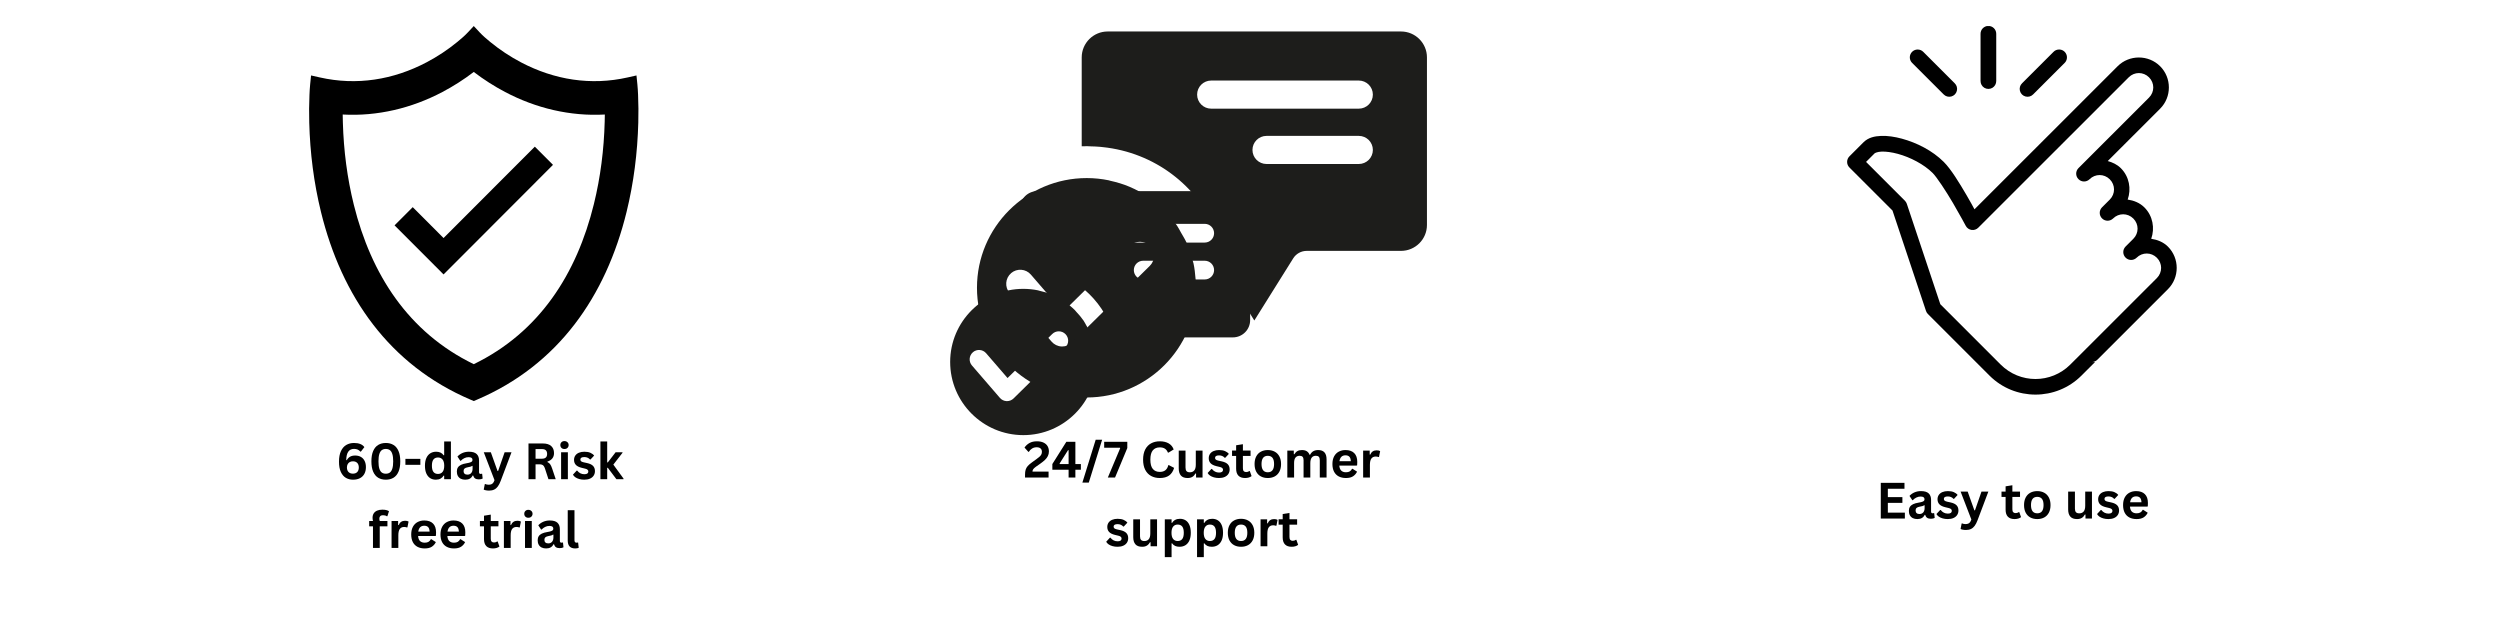 <svg version="1.0" preserveAspectRatio="xMidYMid meet" height="500" viewBox="0 0 1500 375" zoomAndPan="magnify" width="2000" xmlns:xlink="http://www.w3.org/1999/xlink" xmlns="http://www.w3.org/2000/svg"><defs><g></g><clipPath id="e45851faec"><path clip-rule="nonzero" d="M 1108 15.629 L 1307 15.629 L 1307 237 L 1108 237 Z M 1108 15.629"></path></clipPath><clipPath id="b0522893ac"><path clip-rule="nonzero" d="M 570.09 173 L 658 173 L 658 262 L 570.09 262 Z M 570.09 173"></path></clipPath><clipPath id="2e6a1d0bae"><path clip-rule="nonzero" d="M 611 114 L 750.09 114 L 750.09 231 L 611 231 Z M 611 114"></path></clipPath><clipPath id="7562aacb63"><path clip-rule="nonzero" d="M 185.188 15.629 L 383.188 15.629 L 383.188 240.629 L 185.188 240.629 Z M 185.188 15.629"></path></clipPath><clipPath id="22ea473484"><path clip-rule="nonzero" d="M 586.176 106 L 718 106 L 718 239 L 586.176 239 Z M 586.176 106"></path></clipPath><clipPath id="483abe7748"><path clip-rule="nonzero" d="M 649 18 L 856.172 18 L 856.172 193 L 649 193 Z M 649 18"></path></clipPath></defs><rect fill-opacity="1" height="450" y="-37.5" fill="#ffffff" width="1800" x="-150"></rect><rect fill-opacity="1" height="450" y="-37.5" fill="#ffffff" width="1800" x="-150"></rect><g clip-path="url(#e45851faec)"><path fill-rule="nonzero" fill-opacity="1" d="M 1192.961 15.555 C 1190.367 15.609 1188.289 17.742 1188.328 20.336 L 1188.328 48.578 C 1188.309 50.27 1189.191 51.852 1190.664 52.715 C 1192.133 53.562 1193.938 53.562 1195.41 52.715 C 1196.879 51.852 1197.762 50.27 1197.746 48.578 L 1197.746 20.336 C 1197.762 19.066 1197.266 17.836 1196.367 16.934 C 1195.465 16.035 1194.23 15.535 1192.961 15.555 Z M 1150.598 29.715 C 1148.684 29.715 1146.973 30.871 1146.238 32.637 C 1145.52 34.422 1145.941 36.441 1147.324 37.785 L 1166.16 56.613 C 1167.336 57.848 1169.102 58.344 1170.742 57.902 C 1172.395 57.477 1173.684 56.191 1174.105 54.535 C 1174.547 52.898 1174.051 51.133 1172.82 49.957 L 1153.98 31.129 C 1153.098 30.211 1151.883 29.715 1150.598 29.715 Z M 1235.328 29.715 C 1234.094 29.73 1232.938 30.246 1232.09 31.129 L 1213.254 49.957 C 1212.02 51.133 1211.523 52.898 1211.965 54.535 C 1212.387 56.191 1213.676 57.477 1215.332 57.902 C 1216.969 58.344 1218.734 57.848 1219.91 56.613 L 1238.75 37.785 C 1240.148 36.426 1240.551 34.367 1239.797 32.582 C 1239.043 30.781 1237.277 29.641 1235.328 29.715 Z M 1283.32 34.492 C 1278.703 34.492 1274.07 36.242 1270.574 39.734 L 1184.684 125.586 C 1183.27 122.992 1182.57 121.613 1179.938 117.109 C 1175.559 109.66 1170.684 101.59 1166.25 97.141 C 1159.445 90.336 1150.027 85.629 1141.195 83.219 C 1136.801 82.023 1132.531 81.398 1128.633 81.547 C 1124.734 81.695 1120.961 82.52 1118.094 85.371 L 1109.648 93.812 C 1107.809 95.648 1107.809 98.648 1109.648 100.484 L 1135.496 126.32 L 1155.602 186.574 C 1155.84 187.273 1156.227 187.898 1156.742 188.414 L 1193.715 225.371 C 1208.91 240.559 1233.672 240.559 1248.867 225.371 L 1257.016 217.227 L 1255.066 217.227 C 1256.316 217.227 1257.512 216.73 1258.395 215.848 L 1300.781 173.484 C 1307.77 166.477 1307.77 155.004 1300.781 147.996 C 1297.965 145.184 1294.395 143.824 1290.734 143.273 C 1292.98 136.91 1291.711 129.52 1286.652 124.461 C 1283.836 121.648 1280.27 120.289 1276.609 119.738 C 1278.852 113.375 1277.582 105.984 1272.523 100.926 C 1270.281 98.684 1267.52 97.434 1264.652 96.625 L 1296.07 65.219 C 1303.078 58.215 1303.078 46.738 1296.07 39.734 C 1292.574 36.242 1287.938 34.492 1283.32 34.492 Z M 1283.32 43.836 C 1285.512 43.836 1287.699 44.68 1289.41 46.391 C 1292.812 49.793 1292.812 55.16 1289.41 58.562 L 1247.027 100.926 C 1245.242 102.785 1245.281 105.707 1247.102 107.508 C 1248.902 109.328 1251.828 109.367 1253.688 107.582 C 1257.09 104.18 1262.461 104.18 1265.863 107.582 C 1269.27 110.984 1269.27 116.355 1265.863 119.754 L 1261.156 124.461 C 1259.371 126.32 1259.406 129.242 1261.23 131.047 C 1263.031 132.867 1265.957 132.902 1267.816 131.117 C 1271.219 127.719 1276.59 127.719 1279.992 131.117 C 1283.395 134.52 1283.395 139.891 1279.992 143.289 L 1275.281 147.996 C 1273.5 149.855 1273.535 152.777 1275.355 154.582 C 1277.16 156.402 1280.086 156.438 1281.941 154.652 C 1285.344 151.254 1290.719 151.254 1294.121 154.652 C 1297.523 158.055 1297.523 163.426 1294.121 166.844 L 1251.738 209.191 L 1242.207 218.715 C 1230.617 230.301 1211.965 230.301 1200.375 218.715 L 1164.191 182.527 L 1144.086 122.273 C 1143.848 121.594 1143.461 120.969 1142.945 120.438 L 1119.637 97.141 L 1124.75 92.027 C 1124.973 91.809 1126.426 91.055 1129 90.961 C 1131.574 90.867 1135.035 91.309 1138.73 92.32 C 1146.109 94.324 1154.387 98.59 1159.609 103.812 C 1162.074 106.297 1167.559 114.605 1171.809 121.852 C 1176.059 129.113 1179.461 135.512 1179.461 135.512 C 1180.16 136.836 1181.445 137.738 1182.918 137.957 C 1184.391 138.18 1185.898 137.684 1186.945 136.633 L 1277.234 46.391 C 1278.945 44.68 1281.133 43.836 1283.32 43.836 Z M 1283.32 43.836" fill="#000000"></path></g><g clip-path="url(#b0522893ac)"><path fill-rule="nonzero" fill-opacity="1" d="M 613.988 261.074 C 638.199 261.074 657.891 241.391 657.891 217.191 C 657.891 215.926 657.621 214.727 657.516 213.48 C 657.344 211.422 657.141 209.375 656.699 207.41 C 656.453 206.336 656.055 205.34 655.734 204.305 C 655.238 202.695 654.781 201.066 654.113 199.539 C 653.422 197.988 652.551 196.547 651.699 195.094 C 651.18 194.203 650.738 193.258 650.16 192.402 C 648.832 190.477 647.309 188.691 645.703 187.004 C 645.434 186.719 645.211 186.383 644.934 186.105 C 642.988 184.172 640.859 182.418 638.586 180.867 C 638.566 180.852 638.543 180.828 638.52 180.812 C 636.188 179.238 633.703 177.883 631.078 176.773 C 631.078 176.773 631.074 176.773 631.066 176.766 C 628.629 175.73 626.062 174.965 623.422 174.391 C 623.203 174.344 623.012 174.246 622.801 174.203 C 619.949 173.617 617.012 173.309 613.996 173.309 C 589.793 173.309 570.098 192.996 570.098 217.191 C 570.098 241.391 589.793 261.074 613.996 261.074 Z M 583.734 211.344 C 586.074 209.328 589.641 209.57 591.668 211.93 L 604.531 226.824 L 631.328 200.414 C 633.523 198.234 637.102 198.258 639.285 200.477 C 641.469 202.688 641.438 206.246 639.227 208.43 L 608.145 239.059 C 607.086 240.102 605.672 240.676 604.199 240.676 C 604.125 240.676 604.043 240.676 603.977 240.676 C 602.422 240.617 600.961 239.906 599.949 238.734 L 583.164 219.289 C 581.129 216.938 581.391 213.383 583.738 211.359 Z M 583.734 211.344" fill="#1d1d1b"></path></g><g clip-path="url(#2e6a1d0bae)"><path fill-rule="nonzero" fill-opacity="1" d="M 739.719 114.676 L 622.371 114.676 C 616.648 114.676 611.992 119.324 611.992 125.043 L 611.992 160.59 C 612.324 160.574 612.645 160.605 612.977 160.598 C 613.32 160.598 613.648 160.543 613.988 160.543 C 614.504 160.543 615 160.605 615.512 160.617 C 616.816 160.648 618.105 160.703 619.379 160.812 C 619.688 160.844 619.996 160.883 620.301 160.91 C 641.227 163.078 658.363 176.422 666.113 194.957 C 666.164 195.086 666.227 195.223 666.277 195.348 C 666.789 196.594 667.254 197.867 667.672 199.156 C 667.922 199.891 668.16 200.633 668.379 201.383 C 668.578 202.109 668.766 202.844 668.949 203.586 C 669.254 204.84 669.531 206.105 669.758 207.387 C 669.809 207.711 669.855 208.031 669.906 208.363 C 670.164 209.965 670.352 211.594 670.469 213.242 C 670.469 213.293 670.484 213.34 670.484 213.391 L 681.039 230.281 L 696.586 205.43 C 697.746 203.562 699.797 202.434 702 202.434 L 739.719 202.434 C 745.441 202.434 750.09 197.785 750.09 192.066 L 750.09 125.043 C 750.09 119.324 745.441 114.676 739.719 114.676 Z M 722.828 167.68 L 685.922 167.68 C 682.816 167.68 680.297 165.16 680.297 162.059 C 680.297 158.953 682.816 156.438 685.922 156.438 L 722.828 156.438 C 725.934 156.438 728.453 158.953 728.453 162.059 C 728.453 165.16 725.934 167.68 722.828 167.68 Z M 722.828 145.543 L 663.781 145.543 C 660.676 145.543 658.156 143.027 658.156 139.922 C 658.156 136.82 660.676 134.301 663.781 134.301 L 722.828 134.301 C 725.934 134.301 728.453 136.82 728.453 139.922 C 728.453 143.027 725.934 145.543 722.828 145.543 Z M 722.828 145.543" fill="#1d1d1b"></path></g><g clip-path="url(#7562aacb63)"><path fill-rule="evenodd" fill-opacity="1" d="M 282.402 239.836 C 233.555 219.004 205.031 177.832 192.598 127.219 C 188.293 109.707 186.016 91.598 185.547 73.578 C 185.402 68.027 185.426 62.469 185.68 56.918 C 185.773 54.812 185.879 52.703 186.094 50.602 L 186.637 45.27 L 191.859 46.449 C 214.035 51.469 236.031 47.898 256.055 37.332 C 262.551 33.898 268.742 29.801 274.422 25.137 C 276.617 23.332 278.852 21.438 280.789 19.355 L 284.262 15.629 L 287.73 19.355 C 289.703 21.473 291.98 23.398 294.215 25.23 C 299.906 29.891 306.102 33.984 312.609 37.406 C 332.598 47.918 354.539 51.457 376.66 46.449 L 381.883 45.27 L 382.426 50.602 C 382.641 52.703 382.746 54.812 382.844 56.918 C 383.094 62.469 383.121 68.027 382.973 73.578 C 382.504 91.598 380.227 109.707 375.926 127.219 C 363.488 177.832 334.969 219.004 286.121 239.836 L 284.262 240.629 Z M 284.262 218.504 C 323.715 199.336 346.055 164.266 356.344 122.395 C 360.305 106.273 362.383 89.641 362.816 73.051 C 362.855 71.605 362.883 70.156 362.902 68.711 C 342.082 69.871 321.508 64.93 303.062 55.195 C 296.516 51.738 290.152 47.684 284.262 43.168 C 278.367 47.684 272.004 51.738 265.457 55.195 C 247.012 64.93 226.438 69.871 205.617 68.711 C 205.637 70.355 205.676 72.004 205.723 73.648 C 206.195 90.238 208.312 106.859 212.32 122.973 C 222.68 164.617 245.004 199.434 284.262 218.504 Z M 284.262 218.504" fill="#000000"></path></g><path fill-rule="nonzero" fill-opacity="1" d="M 247.633 124.293 L 266.137 142.824 L 320.891 87.996 L 331.793 98.914 L 271.59 159.203 L 266.137 164.66 L 260.688 159.203 L 236.73 135.211 Z M 247.633 124.293" fill="#000000"></path><g clip-path="url(#22ea473484)"><path fill-rule="nonzero" fill-opacity="1" d="M 652.02 238.488 C 688.336 238.488 717.879 208.965 717.879 172.668 C 717.879 170.766 717.473 168.969 717.316 167.102 C 717.055 164.008 716.754 160.938 716.09 157.992 C 715.719 156.387 715.121 154.891 714.637 153.34 C 713.895 150.922 713.207 148.48 712.207 146.188 C 711.172 143.859 709.867 141.699 708.586 139.52 C 707.809 138.18 707.145 136.766 706.277 135.484 C 704.289 132.594 702.004 129.918 699.598 127.387 C 699.191 126.961 698.855 126.453 698.438 126.039 C 695.523 123.137 692.328 120.504 688.922 118.176 C 688.887 118.156 688.852 118.121 688.82 118.098 C 685.32 115.738 681.598 113.703 677.66 112.039 C 677.66 112.039 677.648 112.039 677.637 112.027 C 673.98 110.477 670.133 109.328 666.172 108.461 C 665.848 108.395 665.555 108.25 665.238 108.184 C 660.965 107.305 656.555 106.844 652.031 106.844 C 615.727 106.844 586.184 136.371 586.184 172.668 C 586.184 208.961 615.727 238.488 652.031 238.488 Z M 606.637 163.895 C 610.148 160.871 615.504 161.23 618.539 164.773 L 637.832 187.117 L 678.031 147.504 C 681.328 144.23 686.691 144.266 689.965 147.594 C 693.238 150.91 693.195 156.25 689.875 159.523 L 643.258 205.465 C 641.672 207.027 639.543 207.895 637.34 207.895 C 637.227 207.895 637.102 207.895 637 207.895 C 634.672 207.805 632.48 206.738 630.961 204.984 L 605.781 175.816 C 602.734 172.285 603.129 166.953 606.648 163.918 Z M 606.637 163.895" fill="#1d1d1b"></path></g><g clip-path="url(#483abe7748)"><path fill-rule="nonzero" fill-opacity="1" d="M 840.613 18.891 L 664.598 18.891 C 656.016 18.891 649.027 25.863 649.027 34.441 L 649.027 87.762 C 649.523 87.738 650.008 87.785 650.5 87.773 C 651.02 87.773 651.516 87.695 652.02 87.695 C 652.797 87.695 653.539 87.785 654.305 87.809 C 656.262 87.852 658.195 87.93 660.109 88.102 C 660.57 88.145 661.031 88.199 661.492 88.246 C 692.879 91.496 718.586 111.512 730.207 139.316 C 730.285 139.508 730.375 139.711 730.453 139.902 C 731.219 141.77 731.918 143.68 732.547 145.613 C 732.918 146.715 733.277 147.828 733.605 148.953 C 733.91 150.043 734.191 151.145 734.461 152.258 C 734.922 154.137 735.336 156.035 735.676 157.961 C 735.754 158.441 735.82 158.926 735.898 159.422 C 736.281 161.828 736.562 164.266 736.742 166.742 C 736.742 166.82 736.766 166.887 736.766 166.965 L 752.594 192.301 L 775.918 155.023 C 777.66 152.227 780.73 150.527 784.039 150.527 L 840.613 150.527 C 849.199 150.527 856.172 143.555 856.172 134.977 L 856.172 34.441 C 856.172 25.863 849.199 18.891 840.613 18.891 Z M 815.281 98.398 L 759.918 98.398 C 755.262 98.398 751.48 94.621 751.48 89.965 C 751.48 85.312 755.262 81.531 759.918 81.531 L 815.281 81.531 C 819.938 81.531 823.719 85.312 823.719 89.965 C 823.719 94.621 819.938 98.398 815.281 98.398 Z M 815.281 65.195 L 726.707 65.195 C 722.051 65.195 718.27 61.418 718.27 56.762 C 718.27 52.105 722.051 48.328 726.707 48.328 L 815.281 48.328 C 819.938 48.328 823.719 52.105 823.719 56.762 C 823.719 61.418 819.938 65.195 815.281 65.195 Z M 815.281 65.195" fill="#1d1d1b"></path></g><g fill-opacity="1" fill="#000000"><g transform="translate(1125.687, 311.129)"><g><path d="M 7.016 -9.406 L 7.016 -3.547 L 17.234 -3.547 L 17.234 0 L 2.781 0 L 2.781 -21.422 L 17 -21.422 L 17 -17.875 L 7.016 -17.875 L 7.016 -12.859 L 15.75 -12.859 L 15.75 -9.406 Z M 7.016 -9.406"></path></g></g></g><g fill-opacity="1" fill="#000000"><g transform="translate(1144.093, 311.129)"><g><path d="M 6.297 0.312 C 5.266 0.312 4.367 0.125 3.609 -0.25 C 2.848 -0.633 2.258 -1.195 1.844 -1.938 C 1.438 -2.676 1.234 -3.562 1.234 -4.594 C 1.234 -5.551 1.438 -6.352 1.844 -7 C 2.258 -7.656 2.895 -8.191 3.75 -8.609 C 4.613 -9.023 5.738 -9.344 7.125 -9.562 C 8.082 -9.719 8.812 -9.891 9.312 -10.078 C 9.82 -10.266 10.164 -10.473 10.344 -10.703 C 10.52 -10.941 10.609 -11.242 10.609 -11.609 C 10.609 -12.117 10.426 -12.508 10.062 -12.781 C 9.695 -13.062 9.098 -13.203 8.266 -13.203 C 7.367 -13.203 6.516 -13 5.703 -12.594 C 4.891 -12.195 4.188 -11.672 3.594 -11.016 L 3.297 -11.016 L 1.594 -13.578 C 2.414 -14.484 3.414 -15.191 4.594 -15.703 C 5.781 -16.211 7.07 -16.469 8.469 -16.469 C 10.602 -16.469 12.148 -16.008 13.109 -15.094 C 14.066 -14.188 14.547 -12.898 14.547 -11.234 L 14.547 -4.219 C 14.547 -3.5 14.863 -3.141 15.5 -3.141 C 15.738 -3.141 15.977 -3.18 16.219 -3.266 L 16.422 -3.203 L 16.719 -0.375 C 16.488 -0.227 16.172 -0.109 15.766 -0.016 C 15.367 0.078 14.93 0.125 14.453 0.125 C 13.492 0.125 12.738 -0.062 12.188 -0.438 C 11.645 -0.812 11.258 -1.395 11.031 -2.188 L 10.719 -2.219 C 9.926 -0.531 8.453 0.312 6.297 0.312 Z M 7.594 -2.719 C 8.531 -2.719 9.273 -3.031 9.828 -3.656 C 10.391 -4.289 10.672 -5.172 10.672 -6.297 L 10.672 -7.938 L 10.406 -8 C 10.156 -7.801 9.832 -7.633 9.438 -7.5 C 9.039 -7.375 8.473 -7.25 7.734 -7.125 C 6.859 -6.977 6.227 -6.723 5.844 -6.359 C 5.457 -6.004 5.266 -5.5 5.266 -4.844 C 5.266 -4.156 5.469 -3.629 5.875 -3.266 C 6.281 -2.898 6.852 -2.719 7.594 -2.719 Z M 7.594 -2.719"></path></g></g></g><g fill-opacity="1" fill="#000000"><g transform="translate(1161.122, 311.129)"><g><path d="M 7.562 0.312 C 6.457 0.312 5.445 0.18 4.531 -0.078 C 3.613 -0.336 2.828 -0.691 2.172 -1.141 C 1.523 -1.598 1.047 -2.117 0.734 -2.703 L 2.984 -5.141 L 3.297 -5.141 C 3.836 -4.422 4.473 -3.879 5.203 -3.516 C 5.93 -3.148 6.727 -2.969 7.594 -2.969 C 8.383 -2.969 8.977 -3.109 9.375 -3.391 C 9.77 -3.68 9.969 -4.086 9.969 -4.609 C 9.969 -5.023 9.82 -5.367 9.531 -5.641 C 9.25 -5.922 8.785 -6.141 8.141 -6.297 L 6 -6.812 C 4.406 -7.195 3.238 -7.781 2.5 -8.562 C 1.758 -9.344 1.391 -10.344 1.391 -11.562 C 1.391 -12.562 1.645 -13.43 2.156 -14.172 C 2.676 -14.922 3.398 -15.488 4.328 -15.875 C 5.266 -16.27 6.352 -16.469 7.594 -16.469 C 9.039 -16.469 10.242 -16.254 11.203 -15.828 C 12.16 -15.41 12.91 -14.852 13.453 -14.156 L 11.281 -11.812 L 10.984 -11.812 C 10.535 -12.312 10.031 -12.676 9.469 -12.906 C 8.906 -13.145 8.281 -13.266 7.594 -13.266 C 5.988 -13.266 5.188 -12.77 5.188 -11.781 C 5.188 -11.352 5.332 -11.008 5.625 -10.75 C 5.926 -10.488 6.453 -10.273 7.203 -10.109 L 9.203 -9.672 C 10.836 -9.316 12.035 -8.75 12.797 -7.969 C 13.555 -7.195 13.938 -6.156 13.938 -4.844 C 13.938 -3.82 13.68 -2.922 13.172 -2.141 C 12.66 -1.359 11.926 -0.754 10.969 -0.328 C 10.008 0.098 8.875 0.312 7.562 0.312 Z M 7.562 0.312"></path></g></g></g><g fill-opacity="1" fill="#000000"><g transform="translate(1176.014, 311.129)"><g><path d="M 3.578 6.859 C 2.879 6.859 2.25 6.801 1.688 6.688 C 1.125 6.582 0.672 6.441 0.328 6.266 L 0.969 2.984 L 1.234 2.906 C 1.473 3.031 1.773 3.129 2.141 3.203 C 2.504 3.285 2.875 3.328 3.25 3.328 C 3.906 3.328 4.445 3.238 4.875 3.062 C 5.312 2.895 5.68 2.613 5.984 2.219 C 6.297 1.82 6.566 1.273 6.797 0.578 L 0.359 -16.156 L 4.594 -16.156 L 8.609 -4.922 L 8.969 -4.922 L 12.875 -16.156 L 17 -16.156 L 10.516 1.016 C 9.992 2.398 9.422 3.516 8.797 4.359 C 8.18 5.203 7.453 5.828 6.609 6.234 C 5.766 6.648 4.754 6.859 3.578 6.859 Z M 3.578 6.859"></path></g></g></g><g fill-opacity="1" fill="#000000"><g transform="translate(1193.351, 311.129)"><g></g></g></g><g fill-opacity="1" fill="#000000"><g transform="translate(1200.423, 311.129)"><g><path d="M 11.141 -3.859 L 12.203 -0.844 C 11.766 -0.488 11.211 -0.207 10.547 0 C 9.879 0.207 9.129 0.312 8.297 0.312 C 6.547 0.312 5.211 -0.16 4.297 -1.109 C 3.391 -2.066 2.938 -3.457 2.938 -5.281 L 2.938 -12.953 L 0.484 -12.953 L 0.484 -16.172 L 2.938 -16.172 L 2.938 -19.328 L 7 -19.984 L 7 -16.172 L 11.594 -16.172 L 11.594 -12.953 L 7 -12.953 L 7 -5.562 C 7 -4.758 7.164 -4.176 7.5 -3.812 C 7.832 -3.445 8.316 -3.266 8.953 -3.266 C 9.672 -3.266 10.301 -3.461 10.844 -3.859 Z M 11.141 -3.859"></path></g></g></g><g fill-opacity="1" fill="#000000"><g transform="translate(1212.972, 311.129)"><g><path d="M 9.391 0.312 C 7.805 0.312 6.414 -0.008 5.219 -0.656 C 4.02 -1.312 3.094 -2.266 2.438 -3.516 C 1.781 -4.773 1.453 -6.297 1.453 -8.078 C 1.453 -9.848 1.781 -11.363 2.438 -12.625 C 3.094 -13.883 4.02 -14.836 5.219 -15.484 C 6.414 -16.141 7.805 -16.469 9.391 -16.469 C 10.973 -16.469 12.363 -16.141 13.562 -15.484 C 14.758 -14.836 15.688 -13.883 16.344 -12.625 C 17.008 -11.363 17.344 -9.848 17.344 -8.078 C 17.344 -6.297 17.008 -4.773 16.344 -3.516 C 15.688 -2.266 14.758 -1.312 13.562 -0.656 C 12.363 -0.008 10.973 0.312 9.391 0.312 Z M 9.391 -3.141 C 11.898 -3.141 13.156 -4.785 13.156 -8.078 C 13.156 -9.785 12.832 -11.035 12.188 -11.828 C 11.539 -12.617 10.609 -13.016 9.391 -13.016 C 6.879 -13.016 5.625 -11.367 5.625 -8.078 C 5.625 -4.785 6.879 -3.141 9.391 -3.141 Z M 9.391 -3.141"></path></g></g></g><g fill-opacity="1" fill="#000000"><g transform="translate(1231.744, 311.129)"><g></g></g></g><g fill-opacity="1" fill="#000000"><g transform="translate(1238.816, 311.129)"><g><path d="M 7.391 0.312 C 5.578 0.312 4.238 -0.18 3.375 -1.172 C 2.508 -2.172 2.078 -3.598 2.078 -5.453 L 2.078 -16.156 L 6.141 -16.156 L 6.141 -5.969 C 6.141 -4.977 6.348 -4.254 6.766 -3.797 C 7.191 -3.348 7.852 -3.125 8.75 -3.125 C 9.875 -3.125 10.75 -3.488 11.375 -4.219 C 12 -4.957 12.312 -6.117 12.312 -7.703 L 12.312 -16.156 L 16.359 -16.156 L 16.359 0 L 12.469 0 L 12.469 -2.375 L 12.156 -2.453 C 11.633 -1.523 11 -0.832 10.25 -0.375 C 9.508 0.082 8.555 0.312 7.391 0.312 Z M 7.391 0.312"></path></g></g></g><g fill-opacity="1" fill="#000000"><g transform="translate(1257.5, 311.129)"><g><path d="M 7.562 0.312 C 6.457 0.312 5.445 0.18 4.531 -0.078 C 3.613 -0.336 2.828 -0.691 2.172 -1.141 C 1.523 -1.598 1.047 -2.117 0.734 -2.703 L 2.984 -5.141 L 3.297 -5.141 C 3.836 -4.422 4.473 -3.879 5.203 -3.516 C 5.93 -3.148 6.727 -2.969 7.594 -2.969 C 8.383 -2.969 8.977 -3.109 9.375 -3.391 C 9.77 -3.68 9.969 -4.086 9.969 -4.609 C 9.969 -5.023 9.82 -5.367 9.531 -5.641 C 9.25 -5.922 8.785 -6.141 8.141 -6.297 L 6 -6.812 C 4.406 -7.195 3.238 -7.781 2.5 -8.562 C 1.758 -9.344 1.391 -10.344 1.391 -11.562 C 1.391 -12.562 1.645 -13.43 2.156 -14.172 C 2.676 -14.922 3.398 -15.488 4.328 -15.875 C 5.266 -16.27 6.352 -16.469 7.594 -16.469 C 9.039 -16.469 10.242 -16.254 11.203 -15.828 C 12.16 -15.41 12.91 -14.852 13.453 -14.156 L 11.281 -11.812 L 10.984 -11.812 C 10.535 -12.312 10.031 -12.676 9.469 -12.906 C 8.906 -13.145 8.281 -13.266 7.594 -13.266 C 5.988 -13.266 5.188 -12.77 5.188 -11.781 C 5.188 -11.352 5.332 -11.008 5.625 -10.75 C 5.926 -10.488 6.453 -10.273 7.203 -10.109 L 9.203 -9.672 C 10.836 -9.316 12.035 -8.75 12.797 -7.969 C 13.555 -7.195 13.938 -6.156 13.938 -4.844 C 13.938 -3.82 13.68 -2.922 13.172 -2.141 C 12.66 -1.359 11.926 -0.754 10.969 -0.328 C 10.008 0.098 8.875 0.312 7.562 0.312 Z M 7.562 0.312"></path></g></g></g><g fill-opacity="1" fill="#000000"><g transform="translate(1272.392, 311.129)"><g><path d="M 15.969 -7.156 L 5.578 -7.156 C 5.691 -5.75 6.094 -4.727 6.781 -4.094 C 7.469 -3.457 8.398 -3.141 9.578 -3.141 C 10.504 -3.141 11.254 -3.312 11.828 -3.656 C 12.41 -4 12.879 -4.523 13.234 -5.234 L 13.531 -5.234 L 16.234 -3.5 C 15.703 -2.363 14.906 -1.441 13.844 -0.734 C 12.781 -0.035 11.359 0.312 9.578 0.312 C 7.91 0.312 6.469 -0.004 5.25 -0.641 C 4.031 -1.273 3.094 -2.219 2.438 -3.469 C 1.781 -4.727 1.453 -6.266 1.453 -8.078 C 1.453 -9.91 1.797 -11.457 2.484 -12.719 C 3.18 -13.977 4.117 -14.914 5.297 -15.531 C 6.484 -16.156 7.812 -16.469 9.281 -16.469 C 11.57 -16.469 13.32 -15.859 14.531 -14.641 C 15.75 -13.43 16.359 -11.656 16.359 -9.312 C 16.359 -8.469 16.332 -7.812 16.281 -7.344 Z M 12.484 -9.781 C 12.441 -11.008 12.156 -11.906 11.625 -12.469 C 11.094 -13.031 10.312 -13.312 9.281 -13.312 C 7.238 -13.312 6.035 -12.133 5.672 -9.781 Z M 12.484 -9.781"></path></g></g></g><g fill-opacity="1" fill="#000000"><g transform="translate(194.517, 287.504)"><g></g></g></g><g fill-opacity="1" fill="#000000"><g transform="translate(201.595, 287.504)"><g><path d="M 10.234 0.312 C 8.629 0.312 7.191 -0.055 5.922 -0.797 C 4.66 -1.547 3.656 -2.727 2.906 -4.344 C 2.164 -5.957 1.797 -8.008 1.797 -10.5 C 1.797 -13.039 2.188 -15.148 2.969 -16.828 C 3.75 -18.504 4.816 -19.738 6.172 -20.531 C 7.523 -21.32 9.078 -21.719 10.828 -21.719 C 12.285 -21.719 13.535 -21.508 14.578 -21.094 C 15.629 -20.676 16.445 -20.055 17.031 -19.234 L 14.953 -16.562 L 14.594 -16.562 C 13.695 -17.633 12.441 -18.172 10.828 -18.172 C 7.773 -18.172 6.219 -15.938 6.156 -11.469 L 6.453 -11.375 C 6.953 -12.289 7.609 -12.988 8.422 -13.469 C 9.242 -13.945 10.273 -14.188 11.516 -14.188 C 12.836 -14.188 13.984 -13.906 14.953 -13.344 C 15.922 -12.789 16.66 -11.988 17.172 -10.938 C 17.691 -9.895 17.953 -8.656 17.953 -7.219 C 17.953 -5.656 17.641 -4.305 17.016 -3.172 C 16.398 -2.047 15.508 -1.18 14.344 -0.578 C 13.188 0.016 11.816 0.312 10.234 0.312 Z M 10.156 -3.312 C 11.258 -3.312 12.125 -3.633 12.75 -4.281 C 13.375 -4.938 13.688 -5.848 13.688 -7.016 C 13.688 -8.191 13.375 -9.102 12.75 -9.75 C 12.125 -10.395 11.258 -10.719 10.156 -10.719 C 9.426 -10.719 8.789 -10.566 8.25 -10.266 C 7.707 -9.961 7.289 -9.531 7 -8.969 C 6.707 -8.414 6.562 -7.766 6.562 -7.016 C 6.562 -5.867 6.879 -4.961 7.516 -4.297 C 8.16 -3.641 9.039 -3.312 10.156 -3.312 Z M 10.156 -3.312"></path></g></g></g><g fill-opacity="1" fill="#000000"><g transform="translate(221.041, 287.504)"><g><path d="M 10.453 0.312 C 8.711 0.312 7.191 -0.07 5.891 -0.844 C 4.598 -1.625 3.594 -2.832 2.875 -4.469 C 2.156 -6.113 1.797 -8.191 1.797 -10.703 C 1.797 -13.211 2.156 -15.285 2.875 -16.922 C 3.594 -18.566 4.598 -19.773 5.891 -20.547 C 7.191 -21.328 8.711 -21.719 10.453 -21.719 C 12.211 -21.719 13.738 -21.328 15.031 -20.547 C 16.332 -19.773 17.336 -18.566 18.047 -16.922 C 18.766 -15.285 19.125 -13.211 19.125 -10.703 C 19.125 -8.191 18.766 -6.113 18.047 -4.469 C 17.336 -2.832 16.332 -1.625 15.031 -0.844 C 13.738 -0.07 12.211 0.312 10.453 0.312 Z M 10.453 -3.281 C 11.41 -3.281 12.211 -3.508 12.859 -3.969 C 13.504 -4.438 14 -5.219 14.344 -6.312 C 14.695 -7.406 14.875 -8.867 14.875 -10.703 C 14.875 -12.547 14.695 -14.016 14.344 -15.109 C 14 -16.203 13.504 -16.977 12.859 -17.438 C 12.211 -17.906 11.41 -18.141 10.453 -18.141 C 9.504 -18.141 8.707 -17.906 8.062 -17.438 C 7.414 -16.977 6.914 -16.203 6.562 -15.109 C 6.219 -14.016 6.047 -12.547 6.047 -10.703 C 6.047 -8.867 6.219 -7.406 6.562 -6.312 C 6.914 -5.219 7.414 -4.438 8.062 -3.969 C 8.707 -3.508 9.504 -3.281 10.453 -3.281 Z M 10.453 -3.281"></path></g></g></g><g fill-opacity="1" fill="#000000"><g transform="translate(241.965, 287.504)"><g><path d="M 10.25 -8.609 L 1.281 -8.609 L 1.281 -12.188 L 10.25 -12.188 Z M 10.25 -8.609"></path></g></g></g><g fill-opacity="1" fill="#000000"><g transform="translate(253.518, 287.504)"><g><path d="M 7.984 0.312 C 6.703 0.312 5.57 0.004 4.594 -0.609 C 3.613 -1.234 2.844 -2.172 2.281 -3.422 C 1.727 -4.68 1.453 -6.234 1.453 -8.078 C 1.453 -9.922 1.738 -11.469 2.312 -12.719 C 2.883 -13.977 3.676 -14.914 4.688 -15.531 C 5.695 -16.156 6.863 -16.469 8.188 -16.469 C 9.195 -16.469 10.066 -16.289 10.797 -15.938 C 11.535 -15.594 12.16 -15.055 12.672 -14.328 L 12.984 -14.406 L 12.984 -22.641 L 17.031 -22.641 L 17.031 0 L 12.984 0 L 12.984 -2.094 L 12.672 -2.156 C 12.223 -1.395 11.609 -0.789 10.828 -0.344 C 10.047 0.094 9.098 0.312 7.984 0.312 Z M 9.297 -3.141 C 10.441 -3.141 11.348 -3.547 12.016 -4.359 C 12.68 -5.172 13.016 -6.41 13.016 -8.078 C 13.016 -9.734 12.68 -10.969 12.016 -11.781 C 11.348 -12.602 10.441 -13.016 9.297 -13.016 C 8.109 -13.016 7.195 -12.617 6.562 -11.828 C 5.938 -11.035 5.625 -9.785 5.625 -8.078 C 5.625 -6.367 5.938 -5.117 6.562 -4.328 C 7.195 -3.535 8.109 -3.141 9.297 -3.141 Z M 9.297 -3.141"></path></g></g></g><g fill-opacity="1" fill="#000000"><g transform="translate(272.876, 287.504)"><g><path d="M 6.297 0.312 C 5.266 0.312 4.367 0.125 3.609 -0.25 C 2.848 -0.633 2.258 -1.195 1.844 -1.938 C 1.438 -2.676 1.234 -3.562 1.234 -4.594 C 1.234 -5.551 1.438 -6.352 1.844 -7 C 2.258 -7.656 2.895 -8.191 3.75 -8.609 C 4.613 -9.023 5.738 -9.344 7.125 -9.562 C 8.082 -9.719 8.812 -9.891 9.312 -10.078 C 9.82 -10.266 10.164 -10.473 10.344 -10.703 C 10.52 -10.941 10.609 -11.242 10.609 -11.609 C 10.609 -12.117 10.426 -12.508 10.062 -12.781 C 9.695 -13.062 9.098 -13.203 8.266 -13.203 C 7.367 -13.203 6.516 -13 5.703 -12.594 C 4.891 -12.195 4.188 -11.672 3.594 -11.016 L 3.297 -11.016 L 1.594 -13.578 C 2.414 -14.484 3.414 -15.191 4.594 -15.703 C 5.781 -16.211 7.07 -16.469 8.469 -16.469 C 10.602 -16.469 12.148 -16.008 13.109 -15.094 C 14.066 -14.188 14.547 -12.898 14.547 -11.234 L 14.547 -4.219 C 14.547 -3.5 14.863 -3.141 15.5 -3.141 C 15.738 -3.141 15.977 -3.18 16.219 -3.266 L 16.422 -3.203 L 16.719 -0.375 C 16.488 -0.227 16.172 -0.109 15.766 -0.016 C 15.367 0.078 14.93 0.125 14.453 0.125 C 13.492 0.125 12.738 -0.062 12.188 -0.438 C 11.645 -0.812 11.258 -1.395 11.031 -2.188 L 10.719 -2.219 C 9.926 -0.531 8.453 0.312 6.297 0.312 Z M 7.594 -2.719 C 8.531 -2.719 9.273 -3.031 9.828 -3.656 C 10.391 -4.289 10.672 -5.172 10.672 -6.297 L 10.672 -7.938 L 10.406 -8 C 10.156 -7.801 9.832 -7.633 9.438 -7.5 C 9.039 -7.375 8.473 -7.25 7.734 -7.125 C 6.859 -6.977 6.227 -6.723 5.844 -6.359 C 5.457 -6.004 5.266 -5.5 5.266 -4.844 C 5.266 -4.156 5.469 -3.629 5.875 -3.266 C 6.281 -2.898 6.852 -2.719 7.594 -2.719 Z M 7.594 -2.719"></path></g></g></g><g fill-opacity="1" fill="#000000"><g transform="translate(289.905, 287.504)"><g><path d="M 3.578 6.859 C 2.879 6.859 2.25 6.801 1.688 6.688 C 1.125 6.582 0.672 6.441 0.328 6.266 L 0.969 2.984 L 1.234 2.906 C 1.473 3.031 1.773 3.129 2.141 3.203 C 2.504 3.285 2.875 3.328 3.25 3.328 C 3.906 3.328 4.445 3.238 4.875 3.062 C 5.312 2.895 5.68 2.613 5.984 2.219 C 6.297 1.82 6.566 1.273 6.797 0.578 L 0.359 -16.156 L 4.594 -16.156 L 8.609 -4.922 L 8.969 -4.922 L 12.875 -16.156 L 17 -16.156 L 10.516 1.016 C 9.992 2.398 9.422 3.516 8.797 4.359 C 8.18 5.203 7.453 5.828 6.609 6.234 C 5.766 6.648 4.754 6.859 3.578 6.859 Z M 3.578 6.859"></path></g></g></g><g fill-opacity="1" fill="#000000"><g transform="translate(307.242, 287.504)"><g></g></g></g><g fill-opacity="1" fill="#000000"><g transform="translate(314.315, 287.504)"><g><path d="M 2.781 0 L 2.781 -21.422 L 11.375 -21.422 C 13.594 -21.422 15.266 -20.91 16.391 -19.891 C 17.523 -18.867 18.094 -17.457 18.094 -15.656 C 18.094 -14.363 17.758 -13.301 17.094 -12.469 C 16.438 -11.633 15.457 -11 14.156 -10.562 L 14.156 -10.25 C 14.82 -9.957 15.363 -9.523 15.781 -8.953 C 16.195 -8.379 16.594 -7.523 16.969 -6.391 L 19.109 0 L 14.75 0 L 12.656 -6.406 C 12.438 -7.051 12.191 -7.551 11.922 -7.906 C 11.66 -8.258 11.32 -8.516 10.906 -8.672 C 10.488 -8.836 9.945 -8.922 9.281 -8.922 L 7.016 -8.922 L 7.016 0 Z M 10.875 -12.281 C 12.926 -12.281 13.953 -13.234 13.953 -15.141 C 13.953 -17.086 12.926 -18.062 10.875 -18.062 L 7.016 -18.062 L 7.016 -12.281 Z M 10.875 -12.281"></path></g></g></g><g fill-opacity="1" fill="#000000"><g transform="translate(334.331, 287.504)"><g><path d="M 4.344 -18.094 C 3.613 -18.094 3.02 -18.312 2.562 -18.75 C 2.102 -19.195 1.875 -19.773 1.875 -20.484 C 1.875 -21.172 2.102 -21.738 2.562 -22.188 C 3.02 -22.633 3.613 -22.859 4.344 -22.859 C 4.832 -22.859 5.266 -22.754 5.641 -22.547 C 6.023 -22.336 6.32 -22.055 6.531 -21.703 C 6.75 -21.348 6.859 -20.941 6.859 -20.484 C 6.859 -20.023 6.75 -19.613 6.531 -19.25 C 6.32 -18.883 6.023 -18.598 5.641 -18.391 C 5.266 -18.191 4.832 -18.094 4.344 -18.094 Z M 2.328 0 L 2.328 -16.156 L 6.391 -16.156 L 6.391 0 Z M 2.328 0"></path></g></g></g><g fill-opacity="1" fill="#000000"><g transform="translate(343.029, 287.504)"><g><path d="M 7.562 0.312 C 6.457 0.312 5.445 0.18 4.531 -0.078 C 3.613 -0.336 2.828 -0.691 2.172 -1.141 C 1.523 -1.598 1.047 -2.117 0.734 -2.703 L 2.984 -5.141 L 3.297 -5.141 C 3.836 -4.422 4.473 -3.879 5.203 -3.516 C 5.93 -3.148 6.727 -2.969 7.594 -2.969 C 8.383 -2.969 8.977 -3.109 9.375 -3.391 C 9.77 -3.68 9.969 -4.086 9.969 -4.609 C 9.969 -5.023 9.82 -5.367 9.531 -5.641 C 9.25 -5.922 8.785 -6.141 8.141 -6.297 L 6 -6.812 C 4.406 -7.195 3.238 -7.781 2.5 -8.562 C 1.758 -9.344 1.391 -10.344 1.391 -11.562 C 1.391 -12.562 1.645 -13.43 2.156 -14.172 C 2.676 -14.922 3.398 -15.488 4.328 -15.875 C 5.266 -16.27 6.352 -16.469 7.594 -16.469 C 9.039 -16.469 10.242 -16.254 11.203 -15.828 C 12.16 -15.41 12.91 -14.852 13.453 -14.156 L 11.281 -11.812 L 10.984 -11.812 C 10.535 -12.312 10.031 -12.676 9.469 -12.906 C 8.906 -13.145 8.281 -13.266 7.594 -13.266 C 5.988 -13.266 5.188 -12.77 5.188 -11.781 C 5.188 -11.352 5.332 -11.008 5.625 -10.75 C 5.926 -10.488 6.453 -10.273 7.203 -10.109 L 9.203 -9.672 C 10.836 -9.316 12.035 -8.75 12.797 -7.969 C 13.555 -7.195 13.938 -6.156 13.938 -4.844 C 13.938 -3.82 13.68 -2.922 13.172 -2.141 C 12.66 -1.359 11.926 -0.754 10.969 -0.328 C 10.008 0.098 8.875 0.312 7.562 0.312 Z M 7.562 0.312"></path></g></g></g><g fill-opacity="1" fill="#000000"><g transform="translate(357.921, 287.504)"><g><path d="M 2.328 0 L 2.328 -22.641 L 6.391 -22.641 L 6.391 -10.078 L 6.781 -10.078 L 11.453 -16.156 L 15.578 -16.156 L 15.578 -15.828 L 10.078 -8.734 L 16.188 -0.359 L 16.188 0 L 11.906 0 L 6.781 -6.812 L 6.391 -6.812 L 6.391 0 Z M 2.328 0"></path></g></g></g><g fill-opacity="1" fill="#000000"><g transform="translate(220.955, 328.754)"><g><path d="M 2.828 0 L 2.828 -12.953 L 0.547 -12.953 L 0.547 -16.172 L 2.828 -16.172 C 2.66 -16.859 2.578 -17.5 2.578 -18.094 C 2.578 -19.113 2.812 -19.988 3.281 -20.719 C 3.75 -21.445 4.422 -22 5.297 -22.375 C 6.18 -22.758 7.227 -22.953 8.438 -22.953 C 10.227 -22.953 11.562 -22.645 12.438 -22.031 L 11.484 -19.047 L 11.172 -18.984 C 10.566 -19.41 9.789 -19.625 8.844 -19.625 C 8.113 -19.625 7.566 -19.445 7.203 -19.094 C 6.836 -18.738 6.656 -18.254 6.656 -17.641 C 6.656 -17.367 6.672 -17.125 6.703 -16.906 C 6.734 -16.688 6.797 -16.441 6.891 -16.172 L 11.5 -16.172 L 11.5 -12.953 L 6.891 -12.953 L 6.891 0 Z M 2.828 0"></path></g></g></g><g fill-opacity="1" fill="#000000"><g transform="translate(232.61, 328.754)"><g><path d="M 2.328 0 L 2.328 -16.156 L 6.266 -16.156 L 6.266 -13.75 L 6.578 -13.703 C 6.961 -14.598 7.473 -15.254 8.109 -15.672 C 8.742 -16.086 9.52 -16.297 10.438 -16.297 C 11.352 -16.297 12.051 -16.141 12.531 -15.828 L 11.844 -12.328 L 11.531 -12.281 C 11.27 -12.383 11.016 -12.457 10.766 -12.5 C 10.523 -12.551 10.227 -12.578 9.875 -12.578 C 8.738 -12.578 7.875 -12.18 7.281 -11.391 C 6.688 -10.598 6.391 -9.32 6.391 -7.562 L 6.391 0 Z M 2.328 0"></path></g></g></g><g fill-opacity="1" fill="#000000"><g transform="translate(245.276, 328.754)"><g><path d="M 15.969 -7.156 L 5.578 -7.156 C 5.691 -5.75 6.094 -4.727 6.781 -4.094 C 7.469 -3.457 8.398 -3.141 9.578 -3.141 C 10.504 -3.141 11.254 -3.312 11.828 -3.656 C 12.41 -4 12.879 -4.523 13.234 -5.234 L 13.531 -5.234 L 16.234 -3.5 C 15.703 -2.363 14.906 -1.441 13.844 -0.734 C 12.781 -0.035 11.359 0.312 9.578 0.312 C 7.91 0.312 6.469 -0.004 5.25 -0.641 C 4.031 -1.273 3.094 -2.219 2.438 -3.469 C 1.781 -4.727 1.453 -6.266 1.453 -8.078 C 1.453 -9.91 1.797 -11.457 2.484 -12.719 C 3.18 -13.977 4.117 -14.914 5.297 -15.531 C 6.484 -16.156 7.812 -16.469 9.281 -16.469 C 11.57 -16.469 13.32 -15.859 14.531 -14.641 C 15.75 -13.43 16.359 -11.656 16.359 -9.312 C 16.359 -8.469 16.332 -7.812 16.281 -7.344 Z M 12.484 -9.781 C 12.441 -11.008 12.156 -11.906 11.625 -12.469 C 11.094 -13.031 10.312 -13.312 9.281 -13.312 C 7.238 -13.312 6.035 -12.133 5.672 -9.781 Z M 12.484 -9.781"></path></g></g></g><g fill-opacity="1" fill="#000000"><g transform="translate(262.833, 328.754)"><g><path d="M 15.969 -7.156 L 5.578 -7.156 C 5.691 -5.75 6.094 -4.727 6.781 -4.094 C 7.469 -3.457 8.398 -3.141 9.578 -3.141 C 10.504 -3.141 11.254 -3.312 11.828 -3.656 C 12.41 -4 12.879 -4.523 13.234 -5.234 L 13.531 -5.234 L 16.234 -3.5 C 15.703 -2.363 14.906 -1.441 13.844 -0.734 C 12.781 -0.035 11.359 0.312 9.578 0.312 C 7.91 0.312 6.469 -0.004 5.25 -0.641 C 4.031 -1.273 3.094 -2.219 2.438 -3.469 C 1.781 -4.727 1.453 -6.266 1.453 -8.078 C 1.453 -9.91 1.797 -11.457 2.484 -12.719 C 3.18 -13.977 4.117 -14.914 5.297 -15.531 C 6.484 -16.156 7.812 -16.469 9.281 -16.469 C 11.57 -16.469 13.32 -15.859 14.531 -14.641 C 15.75 -13.43 16.359 -11.656 16.359 -9.312 C 16.359 -8.469 16.332 -7.812 16.281 -7.344 Z M 12.484 -9.781 C 12.441 -11.008 12.156 -11.906 11.625 -12.469 C 11.094 -13.031 10.312 -13.312 9.281 -13.312 C 7.238 -13.312 6.035 -12.133 5.672 -9.781 Z M 12.484 -9.781"></path></g></g></g><g fill-opacity="1" fill="#000000"><g transform="translate(280.389, 328.754)"><g></g></g></g><g fill-opacity="1" fill="#000000"><g transform="translate(287.462, 328.754)"><g><path d="M 11.141 -3.859 L 12.203 -0.844 C 11.766 -0.488 11.211 -0.207 10.547 0 C 9.879 0.207 9.129 0.312 8.297 0.312 C 6.547 0.312 5.211 -0.16 4.297 -1.109 C 3.391 -2.066 2.938 -3.457 2.938 -5.281 L 2.938 -12.953 L 0.484 -12.953 L 0.484 -16.172 L 2.938 -16.172 L 2.938 -19.328 L 7 -19.984 L 7 -16.172 L 11.594 -16.172 L 11.594 -12.953 L 7 -12.953 L 7 -5.562 C 7 -4.758 7.164 -4.176 7.5 -3.812 C 7.832 -3.445 8.316 -3.266 8.953 -3.266 C 9.672 -3.266 10.301 -3.461 10.844 -3.859 Z M 11.141 -3.859"></path></g></g></g><g fill-opacity="1" fill="#000000"><g transform="translate(300.011, 328.754)"><g><path d="M 2.328 0 L 2.328 -16.156 L 6.266 -16.156 L 6.266 -13.75 L 6.578 -13.703 C 6.961 -14.598 7.473 -15.254 8.109 -15.672 C 8.742 -16.086 9.52 -16.297 10.438 -16.297 C 11.352 -16.297 12.051 -16.141 12.531 -15.828 L 11.844 -12.328 L 11.531 -12.281 C 11.27 -12.383 11.016 -12.457 10.766 -12.5 C 10.523 -12.551 10.227 -12.578 9.875 -12.578 C 8.738 -12.578 7.875 -12.18 7.281 -11.391 C 6.688 -10.598 6.391 -9.32 6.391 -7.562 L 6.391 0 Z M 2.328 0"></path></g></g></g><g fill-opacity="1" fill="#000000"><g transform="translate(312.677, 328.754)"><g><path d="M 4.344 -18.094 C 3.613 -18.094 3.02 -18.312 2.562 -18.75 C 2.102 -19.195 1.875 -19.773 1.875 -20.484 C 1.875 -21.172 2.102 -21.738 2.562 -22.188 C 3.02 -22.633 3.613 -22.859 4.344 -22.859 C 4.832 -22.859 5.266 -22.754 5.641 -22.547 C 6.023 -22.336 6.32 -22.055 6.531 -21.703 C 6.75 -21.348 6.859 -20.941 6.859 -20.484 C 6.859 -20.023 6.75 -19.613 6.531 -19.25 C 6.32 -18.883 6.023 -18.598 5.641 -18.391 C 5.266 -18.191 4.832 -18.094 4.344 -18.094 Z M 2.328 0 L 2.328 -16.156 L 6.391 -16.156 L 6.391 0 Z M 2.328 0"></path></g></g></g><g fill-opacity="1" fill="#000000"><g transform="translate(321.374, 328.754)"><g><path d="M 6.297 0.312 C 5.266 0.312 4.367 0.125 3.609 -0.25 C 2.848 -0.633 2.258 -1.195 1.844 -1.938 C 1.438 -2.676 1.234 -3.562 1.234 -4.594 C 1.234 -5.551 1.438 -6.352 1.844 -7 C 2.258 -7.656 2.895 -8.191 3.75 -8.609 C 4.613 -9.023 5.738 -9.344 7.125 -9.562 C 8.082 -9.719 8.812 -9.891 9.312 -10.078 C 9.82 -10.266 10.164 -10.473 10.344 -10.703 C 10.52 -10.941 10.609 -11.242 10.609 -11.609 C 10.609 -12.117 10.426 -12.508 10.062 -12.781 C 9.695 -13.062 9.098 -13.203 8.266 -13.203 C 7.367 -13.203 6.516 -13 5.703 -12.594 C 4.891 -12.195 4.188 -11.672 3.594 -11.016 L 3.297 -11.016 L 1.594 -13.578 C 2.414 -14.484 3.414 -15.191 4.594 -15.703 C 5.781 -16.211 7.07 -16.469 8.469 -16.469 C 10.602 -16.469 12.148 -16.008 13.109 -15.094 C 14.066 -14.188 14.547 -12.898 14.547 -11.234 L 14.547 -4.219 C 14.547 -3.5 14.863 -3.141 15.5 -3.141 C 15.738 -3.141 15.977 -3.18 16.219 -3.266 L 16.422 -3.203 L 16.719 -0.375 C 16.488 -0.227 16.172 -0.109 15.766 -0.016 C 15.367 0.078 14.93 0.125 14.453 0.125 C 13.492 0.125 12.738 -0.062 12.188 -0.438 C 11.645 -0.812 11.258 -1.395 11.031 -2.188 L 10.719 -2.219 C 9.926 -0.531 8.453 0.312 6.297 0.312 Z M 7.594 -2.719 C 8.531 -2.719 9.273 -3.031 9.828 -3.656 C 10.391 -4.289 10.672 -5.172 10.672 -6.297 L 10.672 -7.938 L 10.406 -8 C 10.156 -7.801 9.832 -7.633 9.438 -7.5 C 9.039 -7.375 8.473 -7.25 7.734 -7.125 C 6.859 -6.977 6.227 -6.723 5.844 -6.359 C 5.457 -6.004 5.266 -5.5 5.266 -4.844 C 5.266 -4.156 5.469 -3.629 5.875 -3.266 C 6.281 -2.898 6.852 -2.719 7.594 -2.719 Z M 7.594 -2.719"></path></g></g></g><g fill-opacity="1" fill="#000000"><g transform="translate(338.404, 328.754)"><g><path d="M 6.703 0.312 C 5.254 0.312 4.145 -0.078 3.375 -0.859 C 2.613 -1.648 2.234 -2.848 2.234 -4.453 L 2.234 -22.641 L 6.281 -22.641 L 6.281 -4.609 C 6.281 -3.629 6.691 -3.141 7.516 -3.141 C 7.742 -3.141 7.992 -3.176 8.266 -3.25 L 8.469 -3.188 L 8.828 -0.078 C 8.609 0.047 8.312 0.141 7.938 0.203 C 7.57 0.273 7.16 0.312 6.703 0.312 Z M 6.703 0.312"></path></g></g></g><g fill-opacity="1" fill="#000000"><g transform="translate(613.971, 286.5)"><g><path d="M 1.047 -1.703 C 1.047 -2.879 1.172 -3.875 1.422 -4.688 C 1.68 -5.5 2.102 -6.238 2.688 -6.906 C 3.281 -7.57 4.113 -8.289 5.188 -9.062 L 8.047 -11.141 C 8.828 -11.691 9.43 -12.172 9.859 -12.578 C 10.297 -12.992 10.625 -13.426 10.844 -13.875 C 11.062 -14.32 11.172 -14.832 11.172 -15.406 C 11.172 -16.281 10.906 -16.953 10.375 -17.422 C 9.852 -17.898 9.066 -18.141 8.016 -18.141 C 6.992 -18.141 6.086 -17.895 5.297 -17.406 C 4.504 -16.926 3.852 -16.266 3.344 -15.422 L 3.062 -15.359 L 0.734 -17.953 C 1.492 -19.086 2.484 -20 3.703 -20.688 C 4.93 -21.375 6.422 -21.719 8.172 -21.719 C 9.773 -21.719 11.113 -21.453 12.188 -20.922 C 13.27 -20.398 14.07 -19.68 14.594 -18.766 C 15.113 -17.859 15.375 -16.812 15.375 -15.625 C 15.375 -14.613 15.16 -13.688 14.734 -12.844 C 14.316 -12.008 13.727 -11.234 12.969 -10.516 C 12.219 -9.805 11.258 -9.039 10.094 -8.219 L 7.562 -6.453 C 6.801 -5.898 6.27 -5.41 5.969 -4.984 C 5.664 -4.555 5.516 -4.078 5.516 -3.547 L 15.172 -3.547 L 15.172 0 L 1.047 0 Z M 1.047 -1.703"></path></g></g></g><g fill-opacity="1" fill="#000000"><g transform="translate(630.678, 286.5)"><g><path d="M 14.547 0 L 10.484 0 L 10.484 -4.656 L 0.734 -4.656 L 0.734 -8.078 L 9.125 -21.422 L 14.547 -21.422 L 14.547 -8.078 L 17.844 -8.078 L 17.844 -4.656 L 14.547 -4.656 Z M 5.062 -8.375 L 5.203 -8.078 L 10.484 -8.078 L 10.484 -16.359 L 10.156 -16.422 Z M 5.062 -8.375"></path></g></g></g><g fill-opacity="1" fill="#000000"><g transform="translate(649.333, 286.5)"><g><path d="M 3.938 3.062 L 0.094 3.062 L 8.078 -22.641 L 11.938 -22.641 Z M 3.938 3.062"></path></g></g></g><g fill-opacity="1" fill="#000000"><g transform="translate(661.911, 286.5)"><g><path d="M 7.125 0 L 2.797 0 L 10.188 -17.547 L 10.094 -17.859 L 0.594 -17.859 L 0.594 -21.422 L 14.469 -21.422 L 14.469 -17.672 Z M 7.125 0"></path></g></g></g><g fill-opacity="1" fill="#000000"><g transform="translate(677.095, 286.5)"><g></g></g></g><g fill-opacity="1" fill="#000000"><g transform="translate(684.168, 286.5)"><g><path d="M 11.703 0.312 C 9.734 0.312 7.992 -0.098 6.484 -0.922 C 4.984 -1.742 3.805 -2.977 2.953 -4.625 C 2.109 -6.27 1.688 -8.297 1.688 -10.703 C 1.688 -13.117 2.109 -15.148 2.953 -16.797 C 3.805 -18.441 4.984 -19.672 6.484 -20.484 C 7.992 -21.305 9.734 -21.719 11.703 -21.719 C 13.766 -21.719 15.516 -21.316 16.953 -20.516 C 18.391 -19.711 19.422 -18.484 20.047 -16.828 L 16.953 -14.938 L 16.578 -14.953 C 16.117 -16.066 15.492 -16.863 14.703 -17.344 C 13.922 -17.832 12.922 -18.078 11.703 -18.078 C 9.922 -18.078 8.531 -17.488 7.531 -16.312 C 6.539 -15.133 6.047 -13.266 6.047 -10.703 C 6.047 -8.16 6.539 -6.301 7.531 -5.125 C 8.531 -3.945 9.922 -3.359 11.703 -3.359 C 14.484 -3.359 16.188 -4.707 16.812 -7.406 L 17.188 -7.406 L 20.297 -5.781 C 19.711 -3.75 18.711 -2.223 17.297 -1.203 C 15.879 -0.191 14.016 0.312 11.703 0.312 Z M 11.703 0.312"></path></g></g></g><g fill-opacity="1" fill="#000000"><g transform="translate(705.166, 286.5)"><g><path d="M 7.391 0.312 C 5.578 0.312 4.238 -0.18 3.375 -1.172 C 2.508 -2.172 2.078 -3.598 2.078 -5.453 L 2.078 -16.156 L 6.141 -16.156 L 6.141 -5.969 C 6.141 -4.977 6.348 -4.254 6.766 -3.797 C 7.191 -3.348 7.852 -3.125 8.75 -3.125 C 9.875 -3.125 10.75 -3.488 11.375 -4.219 C 12 -4.957 12.312 -6.117 12.312 -7.703 L 12.312 -16.156 L 16.359 -16.156 L 16.359 0 L 12.469 0 L 12.469 -2.375 L 12.156 -2.453 C 11.633 -1.523 11 -0.832 10.25 -0.375 C 9.508 0.082 8.555 0.312 7.391 0.312 Z M 7.391 0.312"></path></g></g></g><g fill-opacity="1" fill="#000000"><g transform="translate(723.85, 286.5)"><g><path d="M 7.562 0.312 C 6.457 0.312 5.445 0.18 4.531 -0.078 C 3.613 -0.336 2.828 -0.691 2.172 -1.141 C 1.523 -1.598 1.047 -2.117 0.734 -2.703 L 2.984 -5.141 L 3.297 -5.141 C 3.836 -4.422 4.473 -3.879 5.203 -3.516 C 5.93 -3.148 6.727 -2.969 7.594 -2.969 C 8.383 -2.969 8.977 -3.109 9.375 -3.391 C 9.77 -3.68 9.969 -4.086 9.969 -4.609 C 9.969 -5.023 9.82 -5.367 9.531 -5.641 C 9.25 -5.922 8.785 -6.141 8.141 -6.297 L 6 -6.812 C 4.406 -7.195 3.238 -7.781 2.5 -8.562 C 1.758 -9.344 1.391 -10.344 1.391 -11.562 C 1.391 -12.562 1.645 -13.43 2.156 -14.172 C 2.676 -14.922 3.398 -15.488 4.328 -15.875 C 5.266 -16.27 6.352 -16.469 7.594 -16.469 C 9.039 -16.469 10.242 -16.254 11.203 -15.828 C 12.16 -15.41 12.91 -14.852 13.453 -14.156 L 11.281 -11.812 L 10.984 -11.812 C 10.535 -12.312 10.031 -12.676 9.469 -12.906 C 8.906 -13.145 8.281 -13.266 7.594 -13.266 C 5.988 -13.266 5.188 -12.77 5.188 -11.781 C 5.188 -11.352 5.332 -11.008 5.625 -10.75 C 5.926 -10.488 6.453 -10.273 7.203 -10.109 L 9.203 -9.672 C 10.836 -9.316 12.035 -8.75 12.797 -7.969 C 13.555 -7.195 13.938 -6.156 13.938 -4.844 C 13.938 -3.82 13.68 -2.922 13.172 -2.141 C 12.66 -1.359 11.926 -0.754 10.969 -0.328 C 10.008 0.098 8.875 0.312 7.562 0.312 Z M 7.562 0.312"></path></g></g></g><g fill-opacity="1" fill="#000000"><g transform="translate(738.741, 286.5)"><g><path d="M 11.141 -3.859 L 12.203 -0.844 C 11.766 -0.488 11.211 -0.207 10.547 0 C 9.879 0.207 9.129 0.312 8.297 0.312 C 6.547 0.312 5.211 -0.16 4.297 -1.109 C 3.391 -2.066 2.938 -3.457 2.938 -5.281 L 2.938 -12.953 L 0.484 -12.953 L 0.484 -16.172 L 2.938 -16.172 L 2.938 -19.328 L 7 -19.984 L 7 -16.172 L 11.594 -16.172 L 11.594 -12.953 L 7 -12.953 L 7 -5.562 C 7 -4.758 7.164 -4.176 7.5 -3.812 C 7.832 -3.445 8.316 -3.266 8.953 -3.266 C 9.672 -3.266 10.301 -3.461 10.844 -3.859 Z M 11.141 -3.859"></path></g></g></g><g fill-opacity="1" fill="#000000"><g transform="translate(751.29, 286.5)"><g><path d="M 9.391 0.312 C 7.805 0.312 6.414 -0.008 5.219 -0.656 C 4.02 -1.312 3.094 -2.266 2.438 -3.516 C 1.781 -4.773 1.453 -6.297 1.453 -8.078 C 1.453 -9.848 1.781 -11.363 2.438 -12.625 C 3.094 -13.883 4.02 -14.836 5.219 -15.484 C 6.414 -16.141 7.805 -16.469 9.391 -16.469 C 10.973 -16.469 12.363 -16.141 13.562 -15.484 C 14.758 -14.836 15.688 -13.883 16.344 -12.625 C 17.008 -11.363 17.344 -9.848 17.344 -8.078 C 17.344 -6.297 17.008 -4.773 16.344 -3.516 C 15.688 -2.266 14.758 -1.312 13.562 -0.656 C 12.363 -0.008 10.973 0.312 9.391 0.312 Z M 9.391 -3.141 C 11.898 -3.141 13.156 -4.785 13.156 -8.078 C 13.156 -9.785 12.832 -11.035 12.188 -11.828 C 11.539 -12.617 10.609 -13.016 9.391 -13.016 C 6.879 -13.016 5.625 -11.367 5.625 -8.078 C 5.625 -4.785 6.879 -3.141 9.391 -3.141 Z M 9.391 -3.141"></path></g></g></g><g fill-opacity="1" fill="#000000"><g transform="translate(770.062, 286.5)"><g><path d="M 2.328 0 L 2.328 -16.156 L 6.219 -16.156 L 6.219 -13.984 L 6.531 -13.938 C 7.062 -14.801 7.68 -15.438 8.391 -15.844 C 9.098 -16.258 10.004 -16.469 11.109 -16.469 C 12.328 -16.469 13.305 -16.223 14.047 -15.734 C 14.785 -15.254 15.328 -14.551 15.672 -13.625 L 15.984 -13.625 C 16.484 -14.594 17.125 -15.305 17.906 -15.766 C 18.695 -16.234 19.676 -16.469 20.844 -16.469 C 24.195 -16.469 25.875 -14.602 25.875 -10.875 L 25.875 0 L 21.812 0 L 21.812 -10.359 C 21.812 -11.305 21.625 -11.988 21.25 -12.406 C 20.883 -12.82 20.289 -13.031 19.469 -13.031 C 17.238 -13.031 16.125 -11.539 16.125 -8.562 L 16.125 0 L 12.078 0 L 12.078 -10.359 C 12.078 -11.305 11.883 -11.988 11.5 -12.406 C 11.125 -12.82 10.531 -13.031 9.719 -13.031 C 8.664 -13.031 7.848 -12.68 7.266 -11.984 C 6.68 -11.285 6.391 -10.176 6.391 -8.656 L 6.391 0 Z M 2.328 0"></path></g></g></g><g fill-opacity="1" fill="#000000"><g transform="translate(798, 286.5)"><g><path d="M 15.969 -7.156 L 5.578 -7.156 C 5.691 -5.75 6.094 -4.727 6.781 -4.094 C 7.469 -3.457 8.398 -3.141 9.578 -3.141 C 10.504 -3.141 11.254 -3.312 11.828 -3.656 C 12.41 -4 12.879 -4.523 13.234 -5.234 L 13.531 -5.234 L 16.234 -3.5 C 15.703 -2.363 14.906 -1.441 13.844 -0.734 C 12.781 -0.035 11.359 0.312 9.578 0.312 C 7.91 0.312 6.469 -0.004 5.25 -0.641 C 4.031 -1.273 3.094 -2.219 2.438 -3.469 C 1.781 -4.727 1.453 -6.266 1.453 -8.078 C 1.453 -9.91 1.797 -11.457 2.484 -12.719 C 3.18 -13.977 4.117 -14.914 5.297 -15.531 C 6.484 -16.156 7.812 -16.469 9.281 -16.469 C 11.57 -16.469 13.32 -15.859 14.531 -14.641 C 15.75 -13.43 16.359 -11.656 16.359 -9.312 C 16.359 -8.469 16.332 -7.812 16.281 -7.344 Z M 12.484 -9.781 C 12.441 -11.008 12.156 -11.906 11.625 -12.469 C 11.094 -13.031 10.312 -13.312 9.281 -13.312 C 7.238 -13.312 6.035 -12.133 5.672 -9.781 Z M 12.484 -9.781"></path></g></g></g><g fill-opacity="1" fill="#000000"><g transform="translate(815.557, 286.5)"><g><path d="M 2.328 0 L 2.328 -16.156 L 6.266 -16.156 L 6.266 -13.75 L 6.578 -13.703 C 6.961 -14.598 7.473 -15.254 8.109 -15.672 C 8.742 -16.086 9.52 -16.297 10.438 -16.297 C 11.352 -16.297 12.051 -16.141 12.531 -15.828 L 11.844 -12.328 L 11.531 -12.281 C 11.27 -12.383 11.016 -12.457 10.766 -12.5 C 10.523 -12.551 10.227 -12.578 9.875 -12.578 C 8.738 -12.578 7.875 -12.18 7.281 -11.391 C 6.688 -10.598 6.391 -9.32 6.391 -7.562 L 6.391 0 Z M 2.328 0"></path></g></g></g><g fill-opacity="1" fill="#000000"><g transform="translate(662.979, 327.75)"><g><path d="M 7.562 0.312 C 6.457 0.312 5.445 0.18 4.531 -0.078 C 3.613 -0.336 2.828 -0.691 2.172 -1.141 C 1.523 -1.598 1.047 -2.117 0.734 -2.703 L 2.984 -5.141 L 3.297 -5.141 C 3.836 -4.422 4.473 -3.879 5.203 -3.516 C 5.93 -3.148 6.727 -2.969 7.594 -2.969 C 8.383 -2.969 8.977 -3.109 9.375 -3.391 C 9.77 -3.68 9.969 -4.086 9.969 -4.609 C 9.969 -5.023 9.82 -5.367 9.531 -5.641 C 9.25 -5.922 8.785 -6.141 8.141 -6.297 L 6 -6.812 C 4.406 -7.195 3.238 -7.781 2.5 -8.562 C 1.758 -9.344 1.391 -10.344 1.391 -11.562 C 1.391 -12.562 1.645 -13.43 2.156 -14.172 C 2.676 -14.922 3.398 -15.488 4.328 -15.875 C 5.266 -16.27 6.352 -16.469 7.594 -16.469 C 9.039 -16.469 10.242 -16.254 11.203 -15.828 C 12.16 -15.41 12.91 -14.852 13.453 -14.156 L 11.281 -11.812 L 10.984 -11.812 C 10.535 -12.312 10.031 -12.676 9.469 -12.906 C 8.906 -13.145 8.281 -13.266 7.594 -13.266 C 5.988 -13.266 5.188 -12.77 5.188 -11.781 C 5.188 -11.352 5.332 -11.008 5.625 -10.75 C 5.926 -10.488 6.453 -10.273 7.203 -10.109 L 9.203 -9.672 C 10.836 -9.316 12.035 -8.75 12.797 -7.969 C 13.555 -7.195 13.938 -6.156 13.938 -4.844 C 13.938 -3.82 13.68 -2.922 13.172 -2.141 C 12.66 -1.359 11.926 -0.754 10.969 -0.328 C 10.008 0.098 8.875 0.312 7.562 0.312 Z M 7.562 0.312"></path></g></g></g><g fill-opacity="1" fill="#000000"><g transform="translate(677.87, 327.75)"><g><path d="M 7.391 0.312 C 5.578 0.312 4.238 -0.18 3.375 -1.172 C 2.508 -2.172 2.078 -3.598 2.078 -5.453 L 2.078 -16.156 L 6.141 -16.156 L 6.141 -5.969 C 6.141 -4.977 6.348 -4.254 6.766 -3.797 C 7.191 -3.348 7.852 -3.125 8.75 -3.125 C 9.875 -3.125 10.75 -3.488 11.375 -4.219 C 12 -4.957 12.312 -6.117 12.312 -7.703 L 12.312 -16.156 L 16.359 -16.156 L 16.359 0 L 12.469 0 L 12.469 -2.375 L 12.156 -2.453 C 11.633 -1.523 11 -0.832 10.25 -0.375 C 9.508 0.082 8.555 0.312 7.391 0.312 Z M 7.391 0.312"></path></g></g></g><g fill-opacity="1" fill="#000000"><g transform="translate(696.554, 327.75)"><g><path d="M 2.328 6.547 L 2.328 -16.156 L 6.391 -16.156 L 6.391 -14.047 L 6.688 -13.984 C 7.164 -14.805 7.805 -15.426 8.609 -15.844 C 9.41 -16.258 10.348 -16.469 11.422 -16.469 C 12.723 -16.469 13.859 -16.16 14.828 -15.547 C 15.805 -14.93 16.566 -13.992 17.109 -12.734 C 17.648 -11.484 17.922 -9.93 17.922 -8.078 C 17.922 -6.223 17.633 -4.672 17.062 -3.422 C 16.488 -2.172 15.691 -1.234 14.672 -0.609 C 13.66 0.004 12.488 0.312 11.156 0.312 C 10.156 0.312 9.285 0.145 8.547 -0.188 C 7.816 -0.531 7.195 -1.055 6.688 -1.766 L 6.391 -1.719 L 6.391 6.547 Z M 10.031 -3.141 C 11.238 -3.141 12.156 -3.535 12.781 -4.328 C 13.406 -5.117 13.719 -6.367 13.719 -8.078 C 13.719 -9.785 13.406 -11.035 12.781 -11.828 C 12.156 -12.617 11.238 -13.016 10.031 -13.016 C 8.895 -13.016 7.992 -12.602 7.328 -11.781 C 6.672 -10.969 6.344 -9.734 6.344 -8.078 C 6.344 -6.422 6.672 -5.18 7.328 -4.359 C 7.992 -3.547 8.895 -3.141 10.031 -3.141 Z M 10.031 -3.141"></path></g></g></g><g fill-opacity="1" fill="#000000"><g transform="translate(715.897, 327.75)"><g><path d="M 2.328 6.547 L 2.328 -16.156 L 6.391 -16.156 L 6.391 -14.047 L 6.688 -13.984 C 7.164 -14.805 7.805 -15.426 8.609 -15.844 C 9.41 -16.258 10.348 -16.469 11.422 -16.469 C 12.723 -16.469 13.859 -16.16 14.828 -15.547 C 15.805 -14.93 16.566 -13.992 17.109 -12.734 C 17.648 -11.484 17.922 -9.93 17.922 -8.078 C 17.922 -6.223 17.633 -4.672 17.062 -3.422 C 16.488 -2.172 15.691 -1.234 14.672 -0.609 C 13.66 0.004 12.488 0.312 11.156 0.312 C 10.156 0.312 9.285 0.145 8.547 -0.188 C 7.816 -0.531 7.195 -1.055 6.688 -1.766 L 6.391 -1.719 L 6.391 6.547 Z M 10.031 -3.141 C 11.238 -3.141 12.156 -3.535 12.781 -4.328 C 13.406 -5.117 13.719 -6.367 13.719 -8.078 C 13.719 -9.785 13.406 -11.035 12.781 -11.828 C 12.156 -12.617 11.238 -13.016 10.031 -13.016 C 8.895 -13.016 7.992 -12.602 7.328 -11.781 C 6.672 -10.969 6.344 -9.734 6.344 -8.078 C 6.344 -6.422 6.672 -5.18 7.328 -4.359 C 7.992 -3.547 8.895 -3.141 10.031 -3.141 Z M 10.031 -3.141"></path></g></g></g><g fill-opacity="1" fill="#000000"><g transform="translate(735.24, 327.75)"><g><path d="M 9.391 0.312 C 7.805 0.312 6.414 -0.008 5.219 -0.656 C 4.02 -1.312 3.094 -2.266 2.438 -3.516 C 1.781 -4.773 1.453 -6.297 1.453 -8.078 C 1.453 -9.848 1.781 -11.363 2.438 -12.625 C 3.094 -13.883 4.02 -14.836 5.219 -15.484 C 6.414 -16.141 7.805 -16.469 9.391 -16.469 C 10.973 -16.469 12.363 -16.141 13.562 -15.484 C 14.758 -14.836 15.688 -13.883 16.344 -12.625 C 17.008 -11.363 17.344 -9.848 17.344 -8.078 C 17.344 -6.297 17.008 -4.773 16.344 -3.516 C 15.688 -2.266 14.758 -1.312 13.562 -0.656 C 12.363 -0.008 10.973 0.312 9.391 0.312 Z M 9.391 -3.141 C 11.898 -3.141 13.156 -4.785 13.156 -8.078 C 13.156 -9.785 12.832 -11.035 12.188 -11.828 C 11.539 -12.617 10.609 -13.016 9.391 -13.016 C 6.879 -13.016 5.625 -11.367 5.625 -8.078 C 5.625 -4.785 6.879 -3.141 9.391 -3.141 Z M 9.391 -3.141"></path></g></g></g><g fill-opacity="1" fill="#000000"><g transform="translate(754.012, 327.75)"><g><path d="M 2.328 0 L 2.328 -16.156 L 6.266 -16.156 L 6.266 -13.75 L 6.578 -13.703 C 6.961 -14.598 7.473 -15.254 8.109 -15.672 C 8.742 -16.086 9.52 -16.297 10.438 -16.297 C 11.352 -16.297 12.051 -16.141 12.531 -15.828 L 11.844 -12.328 L 11.531 -12.281 C 11.27 -12.383 11.016 -12.457 10.766 -12.5 C 10.523 -12.551 10.227 -12.578 9.875 -12.578 C 8.738 -12.578 7.875 -12.18 7.281 -11.391 C 6.688 -10.598 6.391 -9.32 6.391 -7.562 L 6.391 0 Z M 2.328 0"></path></g></g></g><g fill-opacity="1" fill="#000000"><g transform="translate(766.678, 327.75)"><g><path d="M 11.141 -3.859 L 12.203 -0.844 C 11.766 -0.488 11.211 -0.207 10.547 0 C 9.879 0.207 9.129 0.312 8.297 0.312 C 6.547 0.312 5.211 -0.16 4.297 -1.109 C 3.391 -2.066 2.938 -3.457 2.938 -5.281 L 2.938 -12.953 L 0.484 -12.953 L 0.484 -16.172 L 2.938 -16.172 L 2.938 -19.328 L 7 -19.984 L 7 -16.172 L 11.594 -16.172 L 11.594 -12.953 L 7 -12.953 L 7 -5.562 C 7 -4.758 7.164 -4.176 7.5 -3.812 C 7.832 -3.445 8.316 -3.266 8.953 -3.266 C 9.672 -3.266 10.301 -3.461 10.844 -3.859 Z M 11.141 -3.859"></path></g></g></g></svg>
